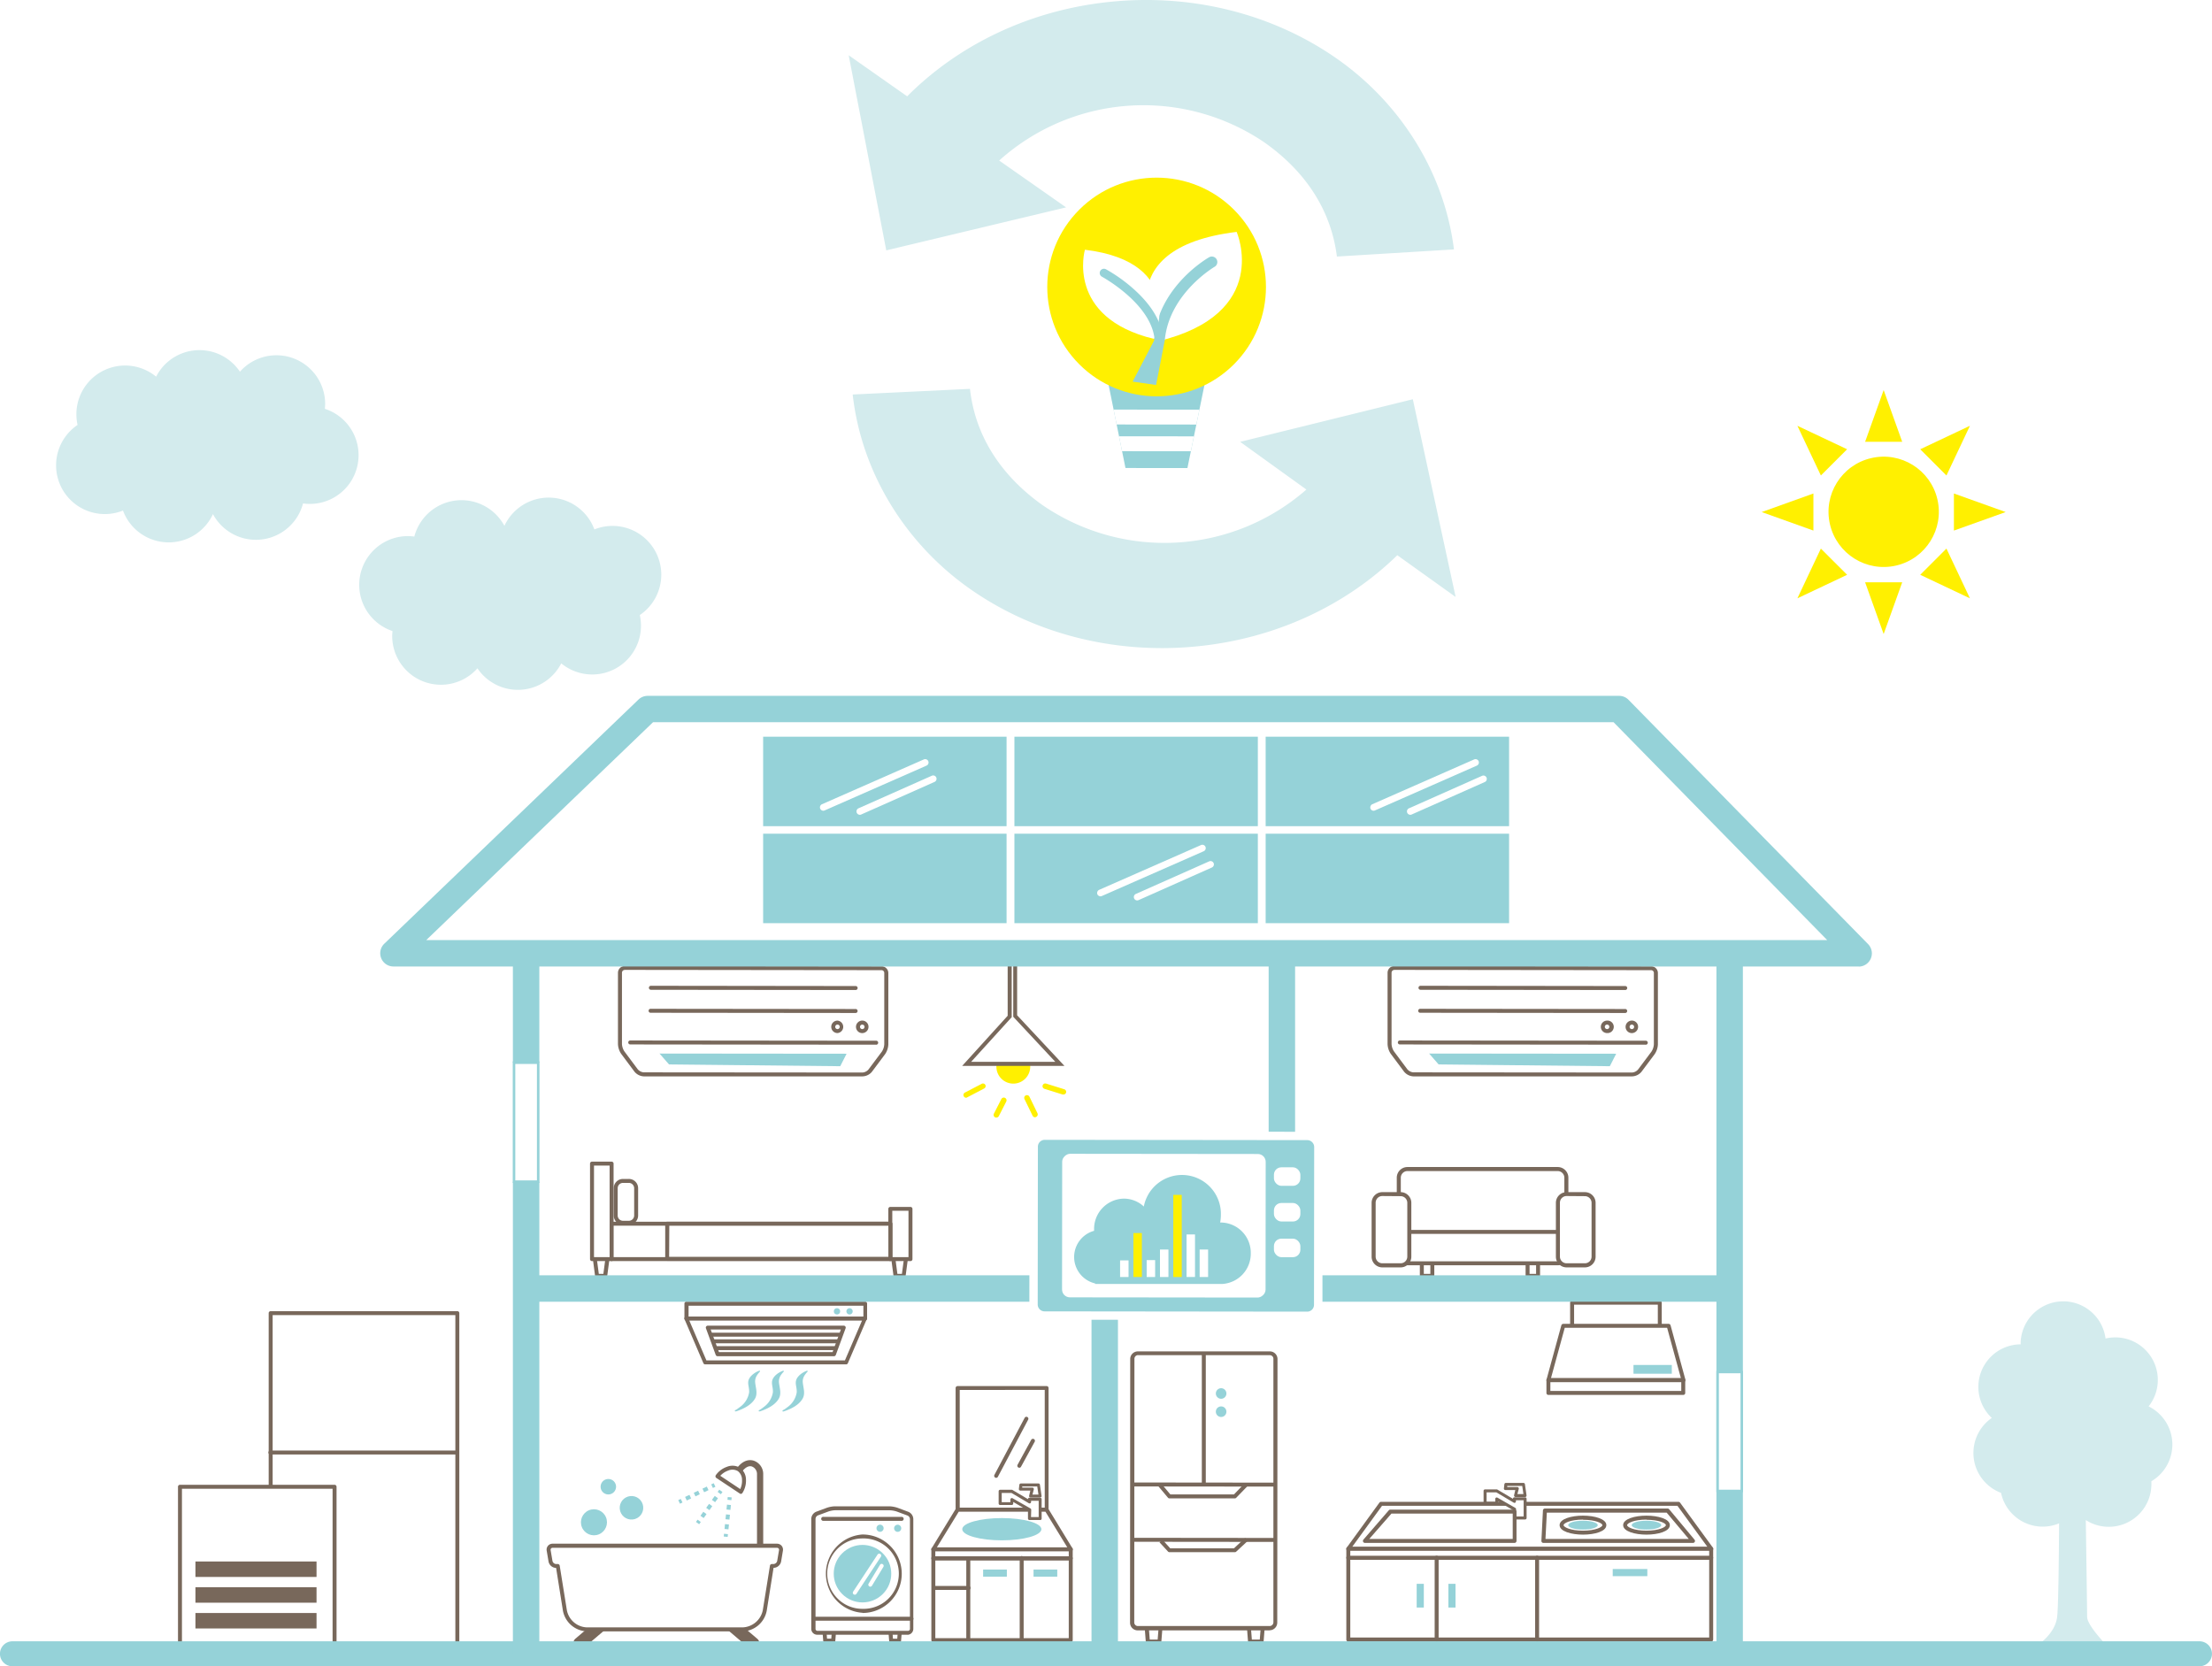 <svg xmlns="http://www.w3.org/2000/svg" xmlns:xlink="http://www.w3.org/1999/xlink" viewBox="0 0 620 467.06"><defs><style>.cls-1{mask:url(#mask);filter:url(#luminosity-noclip-9);}.cls-10,.cls-12,.cls-14,.cls-16,.cls-2,.cls-4,.cls-6,.cls-8{mix-blend-mode:multiply;}.cls-2{fill:url(#名称未設定グラデーション_9);}.cls-3{mask:url(#mask-2);filter:url(#luminosity-noclip-14);}.cls-4{fill:url(#名称未設定グラデーション_4);}.cls-5,.cls-7{mask:url(#mask-3);}.cls-5{filter:url(#luminosity-noclip-15);}.cls-6{fill:url(#名称未設定グラデーション_2);}.cls-7{filter:url(#luminosity-noclip-16);}.cls-8{fill:url(#名称未設定グラデーション_2-2);}.cls-9{mask:url(#mask-5);filter:url(#luminosity-noclip-10);}.cls-10{fill:url(#名称未設定グラデーション_9-2);}.cls-11{mask:url(#mask-6);filter:url(#luminosity-noclip-11);}.cls-12{fill:url(#名称未設定グラデーション_6);}.cls-13{mask:url(#mask-7);filter:url(#luminosity-noclip-12);}.cls-14{fill:url(#名称未設定グラデーション_6-2);}.cls-15{mask:url(#mask-8);filter:url(#luminosity-noclip-13);}.cls-16{fill:url(#名称未設定グラデーション_4-2);}.cls-17{fill:#fff;}.cls-18{fill:#78685b;}.cls-19{fill:#95d2d8;}.cls-20{mask:url(#mask-9);}.cls-21{fill:url(#名称未設定グラデーション_62);}.cls-22{mask:url(#mask-10);}.cls-23{fill:url(#名称未設定グラデーション_62-2);}.cls-24{fill:#d3ebed;}.cls-25{fill:#fff000;}.cls-26{mask:url(#mask-11);}.cls-27{fill:url(#名称未設定グラデーション_54);}.cls-28{mask:url(#mask-12);}.cls-29{fill:url(#名称未設定グラデーション_54-2);}.cls-30{mask:url(#mask-13);}.cls-31{fill:url(#名称未設定グラデーション_65);}.cls-32{mask:url(#mask-14);}.cls-33{fill:url(#名称未設定グラデーション_65-2);}.cls-34{mask:url(#mask-15);}.cls-35{fill:url(#名称未設定グラデーション_7);}.cls-36{mask:url(#mask-16);}.cls-37{fill:url(#名称未設定グラデーション_7-2);}.cls-38{filter:url(#luminosity-noclip-8);}.cls-39{filter:url(#luminosity-noclip-7);}.cls-40{filter:url(#luminosity-noclip-6);}.cls-41{filter:url(#luminosity-noclip-5);}.cls-42{filter:url(#luminosity-noclip-3);}.cls-43{filter:url(#luminosity-noclip-2);}.cls-44{filter:url(#luminosity-noclip);}</style><filter id="luminosity-noclip" x="157.15" y="-10181.97" width="106.68" height="32766" filterUnits="userSpaceOnUse" color-interpolation-filters="sRGB"><feFlood flood-color="#fff" result="bg"/><feBlend in="SourceGraphic" in2="bg"/></filter><mask id="mask" x="157.15" y="-10181.97" width="106.68" height="32766" maskUnits="userSpaceOnUse"><g class="cls-44"/></mask><linearGradient id="名称未設定グラデーション_9" x1="210.5" y1="323.84" x2="210.5" y2="299.63" gradientUnits="userSpaceOnUse"><stop offset="0"/><stop offset="1" stop-color="#fff"/></linearGradient><filter id="luminosity-noclip-2" x="482.01" y="-10181.97" width="61.75" height="32766" filterUnits="userSpaceOnUse" color-interpolation-filters="sRGB"><feFlood flood-color="#fff" result="bg"/><feBlend in="SourceGraphic" in2="bg"/></filter><mask id="mask-2" x="482.01" y="-10181.97" width="61.75" height="32766" maskUnits="userSpaceOnUse"><g class="cls-43"/></mask><linearGradient id="名称未設定グラデーション_4" x1="12289.91" y1="13574.73" x2="12353.13" y2="13574.73" gradientTransform="translate(14914.95 11734.49) rotate(170.45)" gradientUnits="userSpaceOnUse"><stop offset="0"/><stop offset="0.92" stop-color="#fff"/></linearGradient><filter id="luminosity-noclip-3" x="487.98" y="-10181.97" width="65.29" height="32766" filterUnits="userSpaceOnUse" color-interpolation-filters="sRGB"><feFlood flood-color="#fff" result="bg"/><feBlend in="SourceGraphic" in2="bg"/></filter><mask id="mask-3" x="487.98" y="-10181.97" width="65.29" height="32766" maskUnits="userSpaceOnUse"><g class="cls-42"/></mask><linearGradient id="名称未設定グラデーション_2" x1="557.8" y1="309.83" x2="496.24" y2="362.24" gradientUnits="userSpaceOnUse"><stop offset="0"/><stop offset="0.57" stop-color="#fcfcfc"/><stop offset="0.99" stop-color="#fff"/></linearGradient><linearGradient id="名称未設定グラデーション_2-2" x1="557.8" y1="269.18" x2="496.24" y2="321.59" xlink:href="#名称未設定グラデーション_2"/><filter id="luminosity-noclip-5" x="372.86" y="-10181.97" width="106.68" height="32766" filterUnits="userSpaceOnUse" color-interpolation-filters="sRGB"><feFlood flood-color="#fff" result="bg"/><feBlend in="SourceGraphic" in2="bg"/></filter><mask id="mask-5" x="372.86" y="-10181.97" width="106.68" height="32766" maskUnits="userSpaceOnUse"><g class="cls-41"/></mask><linearGradient id="名称未設定グラデーション_9-2" x1="426.21" y1="323.84" x2="426.21" y2="299.63" xlink:href="#名称未設定グラデーション_9"/><filter id="luminosity-noclip-6" x="419.2" y="-10181.97" width="83.58" height="32766" filterUnits="userSpaceOnUse" color-interpolation-filters="sRGB"><feFlood flood-color="#fff" result="bg"/><feBlend in="SourceGraphic" in2="bg"/></filter><mask id="mask-6" x="419.2" y="-10181.97" width="83.58" height="32766" maskUnits="userSpaceOnUse"><g class="cls-40"/></mask><linearGradient id="名称未設定グラデーション_6" x1="501.79" y1="137.9" x2="424.41" y2="203.78" gradientUnits="userSpaceOnUse"><stop offset="0"/><stop offset="0.33" stop-color="#a1a1a1"/><stop offset="0.66" stop-color="#fff"/><stop offset="0.99" stop-color="#fff"/></linearGradient><filter id="luminosity-noclip-7" x="417.9" y="-10181.97" width="104.43" height="32766" filterUnits="userSpaceOnUse" color-interpolation-filters="sRGB"><feFlood flood-color="#fff" result="bg"/><feBlend in="SourceGraphic" in2="bg"/></filter><mask id="mask-7" x="417.9" y="-10181.97" width="104.43" height="32766" maskUnits="userSpaceOnUse"><g class="cls-39"/></mask><linearGradient id="名称未設定グラデーション_6-2" x1="518.84" y1="162.3" x2="418.42" y2="247.79" xlink:href="#名称未設定グラデーション_6"/><filter id="luminosity-noclip-8" x="91.67" y="-10181.97" width="62.23" height="32766" filterUnits="userSpaceOnUse" color-interpolation-filters="sRGB"><feFlood flood-color="#fff" result="bg"/><feBlend in="SourceGraphic" in2="bg"/></filter><mask id="mask-8" x="91.67" y="-10181.97" width="62.23" height="32766" maskUnits="userSpaceOnUse"><g class="cls-38"/></mask><linearGradient id="名称未設定グラデーション_4-2" x1="-658.61" y1="11867.48" x2="-595.4" y2="11867.48" gradientTransform="matrix(0.99, 0.13, 0.13, -0.99, -789.76, 12160.2)" xlink:href="#名称未設定グラデーション_4"/><filter id="luminosity-noclip-9" x="157.15" y="295.31" width="106.68" height="23.15" filterUnits="userSpaceOnUse" color-interpolation-filters="sRGB"><feFlood flood-color="#fff" result="bg"/><feBlend in="SourceGraphic" in2="bg"/></filter><mask id="mask-9" x="157.15" y="295.31" width="106.68" height="23.15" maskUnits="userSpaceOnUse"><g class="cls-1"><path class="cls-2" d="M184.86,295.31l-27.71,23.15H263.84l-26.55-23.1Z"/></g></mask><linearGradient id="名称未設定グラデーション_62" x1="210.5" y1="323.84" x2="210.5" y2="299.63" gradientUnits="userSpaceOnUse"><stop offset="0" stop-color="#fff"/><stop offset="1" stop-color="#fff46e"/></linearGradient><filter id="luminosity-noclip-10" x="372.86" y="295.31" width="106.68" height="23.15" filterUnits="userSpaceOnUse" color-interpolation-filters="sRGB"><feFlood flood-color="#fff" result="bg"/><feBlend in="SourceGraphic" in2="bg"/></filter><mask id="mask-10" x="372.86" y="295.31" width="106.68" height="23.15" maskUnits="userSpaceOnUse"><g class="cls-9"><path class="cls-10" d="M400.57,295.31l-27.71,23.15H479.55L453,295.36Z"/></g></mask><linearGradient id="名称未設定グラデーション_62-2" x1="426.21" y1="323.84" x2="426.21" y2="299.63" xlink:href="#名称未設定グラデーション_62"/><filter id="luminosity-noclip-11" x="419.2" y="135.31" width="83.58" height="72.08" filterUnits="userSpaceOnUse" color-interpolation-filters="sRGB"><feFlood flood-color="#fff" result="bg"/><feBlend in="SourceGraphic" in2="bg"/></filter><mask id="mask-11" x="419.2" y="135.31" width="83.58" height="72.08" maskUnits="userSpaceOnUse"><g class="cls-11"><polygon class="cls-12" points="502.78 146.72 493.03 135.31 427.96 190.9 423.63 185.83 419.2 207.16 442.04 207.38 437.71 202.31 502.78 146.72"/></g></mask><linearGradient id="名称未設定グラデーション_54" x1="501.79" y1="137.9" x2="424.41" y2="203.78" gradientUnits="userSpaceOnUse"><stop offset="0" stop-color="#fff"/><stop offset="0.33" stop-color="#fff9b4"/><stop offset="0.66" stop-color="#fff000"/><stop offset="0.99" stop-color="#fff000"/></linearGradient><filter id="luminosity-noclip-12" x="417.9" y="154.98" width="104.43" height="92.42" filterUnits="userSpaceOnUse" color-interpolation-filters="sRGB"><feFlood flood-color="#fff" result="bg"/><feBlend in="SourceGraphic" in2="bg"/></filter><mask id="mask-12" x="417.9" y="154.98" width="104.43" height="92.42" maskUnits="userSpaceOnUse"><g class="cls-13"><polygon class="cls-14" points="522.33 166.39 512.58 154.98 426.67 230.92 422.33 225.85 417.9 247.18 440.75 247.4 436.41 242.33 522.33 166.39"/></g></mask><linearGradient id="名称未設定グラデーション_54-2" x1="518.84" y1="162.3" x2="418.42" y2="247.79" xlink:href="#名称未設定グラデーション_54"/><filter id="luminosity-noclip-13" x="91.67" y="302.04" width="62.23" height="19.89" filterUnits="userSpaceOnUse" color-interpolation-filters="sRGB"><feFlood flood-color="#fff" result="bg"/><feBlend in="SourceGraphic" in2="bg"/></filter><mask id="mask-13" x="91.67" y="302.04" width="62.23" height="19.89" maskUnits="userSpaceOnUse"><g class="cls-15"><path class="cls-16" d="M153.9,318.58l-13.09,3.36,1.82-4.09c-2.45-1.78-10.6-6.83-19.17-2.12-7.12,3.92-15,3.56-22.67-1a37.12,37.12,0,0,1-9.12-7.77L97.74,302A29.58,29.58,0,0,0,105,308.1c5.22,3,10.18,3.32,14.76.8A23,23,0,0,1,134,306.13a29.38,29.38,0,0,1,11.83,4.49l2-4.56Z"/></g></mask><linearGradient id="名称未設定グラデーション_65" x1="-658.61" y1="11867.48" x2="-595.4" y2="11867.48" gradientTransform="matrix(0.99, 0.13, 0.13, -0.99, -789.76, 12160.2)" gradientUnits="userSpaceOnUse"><stop offset="0" stop-color="#fff"/><stop offset="0.92" stop-color="#95d2d8"/></linearGradient><filter id="luminosity-noclip-14" x="482.01" y="382.37" width="61.75" height="21.47" filterUnits="userSpaceOnUse" color-interpolation-filters="sRGB"><feFlood flood-color="#fff" result="bg"/><feBlend in="SourceGraphic" in2="bg"/></filter><mask id="mask-14" x="482.01" y="382.37" width="61.75" height="21.47" maskUnits="userSpaceOnUse"><g class="cls-3"><path class="cls-4" d="M482,401l13.21,2.87-2-4c2.37-1.87,10.33-7.23,19.07-2.83,7.26,3.65,15.08,3,22.62-1.87a37.07,37.07,0,0,0,8.83-8.11l-6.25-4.65a29.8,29.8,0,0,1-7,6.32c-5.1,3.24-10,3.69-14.72,1.35a22.92,22.92,0,0,0-14.4-2.24,29.29,29.29,0,0,0-11.66,4.92l-2.2-4.48Z"/></g></mask><linearGradient id="名称未設定グラデーション_65-2" x1="12289.91" y1="13574.73" x2="12353.13" y2="13574.73" gradientTransform="translate(14914.95 11734.49) rotate(170.45)" xlink:href="#名称未設定グラデーション_65"/><filter id="luminosity-noclip-15" x="487.98" y="299.04" width="65.29" height="65.9" filterUnits="userSpaceOnUse" color-interpolation-filters="sRGB"><feFlood flood-color="#fff" result="bg"/><feBlend in="SourceGraphic" in2="bg"/></filter><mask id="mask-15" x="487.98" y="299.04" width="65.29" height="65.9" maskUnits="userSpaceOnUse"><g class="cls-5"><path class="cls-6" d="M511.49,353.61l-12.42-3.89,54.2-45.09L548.61,299,489.29,348.4a3.64,3.64,0,0,0,1.24,6.27l19.25,6-1,4.25,14.14-5.63-10-11.43Z"/></g></mask><linearGradient id="名称未設定グラデーション_7" x1="557.8" y1="309.83" x2="496.24" y2="362.24" gradientUnits="userSpaceOnUse"><stop offset="0" stop-color="#fff"/><stop offset="0.57" stop-color="#f08700"/><stop offset="0.99" stop-color="#ef8200"/></linearGradient><filter id="luminosity-noclip-16" x="487.98" y="258.39" width="65.29" height="65.9" filterUnits="userSpaceOnUse" color-interpolation-filters="sRGB"><feFlood flood-color="#fff" result="bg"/><feBlend in="SourceGraphic" in2="bg"/></filter><mask id="mask-16" x="487.98" y="258.39" width="65.29" height="65.9" maskUnits="userSpaceOnUse"><g class="cls-7"><path class="cls-8" d="M511.49,313l-12.42-3.88L553.27,264l-4.66-5.59-59.32,49.36a3.64,3.64,0,0,0,1.24,6.27l19.25,6-1,4.25,14.14-5.63-10-11.43Z"/></g></mask><linearGradient id="名称未設定グラデーション_7-2" x1="557.8" y1="269.18" x2="496.24" y2="321.59" xlink:href="#名称未設定グラデーション_7"/></defs><g id="レイヤー_2" data-name="レイヤー 2"><g id="contents"><rect class="cls-17" x="147.35" y="266.43" width="337.18" height="194.15"/><polygon class="cls-17" points="453.82 198.72 181.56 198.72 110.28 267.2 147.47 267.2 484.81 267.2 520.97 267.2 453.82 198.72"/><path class="cls-17" d="M175.11,271.32a1.34,1.34,0,0,0-1.33,1.33l0,20a4.64,4.64,0,0,0,.79,2.4l3.73,5a3,3,0,0,0,2.13,1.08l61.31.06a3,3,0,0,0,2.14-1.07l3.74-5a4.65,4.65,0,0,0,.8-2.4l0-20a1.34,1.34,0,0,0-1.33-1.33Z"/><path class="cls-18" d="M241.73,301.71h0l-61.31,0a3.62,3.62,0,0,1-2.57-1.3l-3.73-5a5.3,5.3,0,0,1-.91-2.74l0-20a1.91,1.91,0,0,1,1.89-1.89h0l72,.08a1.89,1.89,0,0,1,1.89,1.89l0,20a5.24,5.24,0,0,1-.91,2.74l-3.74,5A3.56,3.56,0,0,1,241.73,301.71Zm-66.62-29.84a.83.83,0,0,0-.55.23.81.81,0,0,0-.23.55l0,20a4.15,4.15,0,0,0,.69,2.07l3.73,5a2.49,2.49,0,0,0,1.69.86l61.3.05h0a2.42,2.42,0,0,0,1.68-.84l3.74-5a4.12,4.12,0,0,0,.69-2.07l0-20a.77.77,0,0,0-.77-.78l-72-.08Z"/><path class="cls-18" d="M234.73,289.57h0a1.75,1.75,0,0,1-1.74-1.75h0a1.74,1.74,0,0,1,1.74-1.74h0a1.75,1.75,0,0,1,0,3.49Zm-.63-1.75a.64.64,0,0,0,.63.64h0a.64.64,0,0,0,.64-.64.63.63,0,0,0-.63-.63h0a.62.62,0,0,0-.44.18.64.64,0,0,0-.19.45Z"/><path class="cls-18" d="M241.68,289.58h0a1.75,1.75,0,0,1-1.23-3,1.78,1.78,0,0,1,1.23-.51h0a1.75,1.75,0,0,1,1.23,3A1.78,1.78,0,0,1,241.68,289.58Zm0-2.38a.6.6,0,0,0-.44.18.64.64,0,0,0-.19.45h0a.63.63,0,0,0,.63.63h0a.63.63,0,0,0,.45-.18.63.63,0,0,0,0-.9.62.62,0,0,0-.44-.18Zm-1.19.63h0Z"/><path class="cls-18" d="M239.75,277.5h0l-57.31-.06a.56.56,0,1,1,0-1.12h0l57.31.07a.56.56,0,1,1,0,1.11Z"/><path class="cls-18" d="M239.74,283.94h0l-57.31-.06a.56.56,0,1,1,0-1.11h0l57.31.06a.56.56,0,1,1,0,1.11Z"/><polygon class="cls-19" points="184.86 295.31 187.52 298.36 235.51 298.86 237.29 295.36 184.86 295.31"/><path class="cls-18" d="M245.51,292.83h0l-68.87-.07a.56.56,0,0,1-.55-.56.55.55,0,0,1,.56-.55h0l68.86.07a.56.56,0,1,1,0,1.11Z"/><g class="cls-20"><path class="cls-21" d="M184.86,295.31l-27.71,23.15H263.84l-26.55-23.1Z"/></g><path class="cls-17" d="M390.82,271.32a1.34,1.34,0,0,0-1.33,1.33l0,20a4.64,4.64,0,0,0,.79,2.4l3.73,5a3,3,0,0,0,2.13,1.08l61.31.06a3,3,0,0,0,2.14-1.07l3.74-5a4.65,4.65,0,0,0,.8-2.4l0-20a1.34,1.34,0,0,0-1.33-1.33Z"/><path class="cls-18" d="M457.44,301.71h0l-61.31,0a3.62,3.62,0,0,1-2.57-1.3l-3.73-5a5.3,5.3,0,0,1-.91-2.74l0-20a1.91,1.91,0,0,1,1.89-1.89h0l72,.08a1.88,1.88,0,0,1,1.88,1.89l0,20a5.24,5.24,0,0,1-.91,2.74l-3.74,5A3.56,3.56,0,0,1,457.44,301.71Zm-66.62-29.84a.83.83,0,0,0-.55.23.81.81,0,0,0-.23.55l0,20a4.15,4.15,0,0,0,.69,2.07l3.73,5a2.49,2.49,0,0,0,1.69.86l61.3.05h0a2.42,2.42,0,0,0,1.68-.84l3.74-5a4.12,4.12,0,0,0,.69-2.07l0-20a.77.77,0,0,0-.77-.78l-72-.08Z"/><path class="cls-18" d="M450.44,289.57h0a1.74,1.74,0,0,1-1.74-1.75h0a1.74,1.74,0,0,1,1.74-1.74h0a1.75,1.75,0,1,1,0,3.49Zm0-2.38a.62.62,0,0,0-.44.18.63.63,0,0,0,0,.9.61.61,0,0,0,.44.19h0a.64.64,0,0,0,.64-.64.63.63,0,0,0-.63-.63Z"/><path class="cls-18" d="M457.39,289.58h0a1.75,1.75,0,0,1-1.23-3,1.78,1.78,0,0,1,1.23-.51h0a1.75,1.75,0,0,1,1.23,3A1.78,1.78,0,0,1,457.39,289.58Zm0-2.38a.6.6,0,0,0-.44.18.64.64,0,0,0-.19.45h0a.63.63,0,0,0,.63.63h0a.63.63,0,0,0,.45-.18.63.63,0,0,0,0-.9.62.62,0,0,0-.44-.18Zm-1.19.63h0Z"/><path class="cls-18" d="M455.46,277.5h0l-57.31-.06a.56.56,0,0,1,0-1.12h0l57.31.07a.56.56,0,1,1,0,1.11Z"/><path class="cls-18" d="M455.45,283.94h0l-57.31-.06a.56.56,0,1,1,0-1.11h0l57.31.06a.56.56,0,1,1,0,1.11Z"/><polygon class="cls-19" points="400.57 295.31 403.23 298.36 451.22 298.86 453 295.36 400.57 295.31"/><path class="cls-18" d="M461.22,292.83h0l-68.87-.07a.56.56,0,0,1-.55-.56.55.55,0,0,1,.56-.55h0l68.86.07a.56.56,0,1,1,0,1.11Z"/><g class="cls-22"><path class="cls-23" d="M400.57,295.31l-27.71,23.15H479.55L453,295.36Z"/></g><rect class="cls-17" x="398.53" y="348.83" width="2.93" height="8.8"/><path class="cls-18" d="M401.46,358.19h-2.93a.56.56,0,0,1-.56-.56v-8.8a.56.56,0,0,1,.56-.56h2.93a.56.56,0,0,1,.56.56v8.8A.56.56,0,0,1,401.46,358.19Zm-2.38-1.12h1.83v-7.69h-1.83Z"/><rect class="cls-17" x="428.17" y="348.83" width="2.93" height="8.8"/><path class="cls-18" d="M431.1,358.19h-2.93a.56.56,0,0,1-.56-.56v-8.8a.56.56,0,0,1,.56-.56h2.93a.56.56,0,0,1,.56.56v8.8A.56.56,0,0,1,431.1,358.19Zm-2.38-1.12h1.83v-7.69h-1.83Z"/><rect class="cls-17" x="392.07" y="342.96" width="46.96" height="11.15" rx="2.43"/><path class="cls-18" d="M436.6,354.66H394.5a3,3,0,0,1-3-3v-6.3a3,3,0,0,1,3-3h42.1a3,3,0,0,1,3,3v6.3A3,3,0,0,1,436.6,354.66Zm-42.1-11.15a1.87,1.87,0,0,0-1.87,1.87v6.3a1.87,1.87,0,0,0,1.87,1.87h42.1a1.87,1.87,0,0,0,1.87-1.87v-6.3a1.87,1.87,0,0,0-1.87-1.87Z"/><rect class="cls-17" x="392.07" y="327.7" width="46.96" height="17.61" rx="2.43"/><path class="cls-18" d="M436.6,345.86H394.5a3,3,0,0,1-3-3V330.12a3,3,0,0,1,3-3h42.1a3,3,0,0,1,3,3v12.76A3,3,0,0,1,436.6,345.86Zm-42.1-17.61a1.87,1.87,0,0,0-1.87,1.87v12.76a1.87,1.87,0,0,0,1.87,1.87h42.1a1.87,1.87,0,0,0,1.87-1.87V330.12a1.87,1.87,0,0,0-1.87-1.87Z"/><rect class="cls-17" x="385.03" y="334.74" width="9.98" height="19.96" rx="2.43"/><path class="cls-18" d="M392.58,355.25h-5.13a3,3,0,0,1-3-3V337.16a3,3,0,0,1,3-3h5.13a3,3,0,0,1,3,3v15.11A3,3,0,0,1,392.58,355.25Zm-5.13-20a1.87,1.87,0,0,0-1.87,1.87v15.11a1.87,1.87,0,0,0,1.87,1.87h5.13a1.87,1.87,0,0,0,1.87-1.87V337.16a1.87,1.87,0,0,0-1.87-1.87Z"/><rect class="cls-17" x="436.68" y="334.74" width="9.98" height="19.96" rx="2.43"/><path class="cls-18" d="M444.23,355.25H439.1a3,3,0,0,1-3-3V337.16a3,3,0,0,1,3-3h5.13a3,3,0,0,1,3,3v15.11A3,3,0,0,1,444.23,355.25Zm-5.13-20a1.87,1.87,0,0,0-1.87,1.87v15.11a1.87,1.87,0,0,0,1.87,1.87h5.13a1.87,1.87,0,0,0,1.87-1.87V337.16a1.87,1.87,0,0,0-1.87-1.87Z"/><path class="cls-24" d="M602.22,394.23a11.93,11.93,0,0,0-8.89-19.35,12.28,12.28,0,0,0-3.17.31,11.95,11.95,0,0,0-23.79,1c0,.21,0,.42,0,.63a11.93,11.93,0,0,0-8.09,20.63,11.94,11.94,0,0,0,2.59,21A11.93,11.93,0,0,0,577.14,427c-.06,10.65-.21,23.55-.55,26.26-.6,4.78-5.38,7.77-5.38,7.77h19.12S585,455.6,585,453.21c0-1.38-.2-15.45-.37-27.13A11.94,11.94,0,0,0,603,416.53a11.77,11.77,0,0,0,0-1.33,11.93,11.93,0,0,0-.79-21Z"/><path class="cls-24" d="M91.07,114.58c0-.45.07-.92.07-1.39a13.66,13.66,0,0,0-23.89-9,13.65,13.65,0,0,0-23.49,1.39,13.66,13.66,0,0,0-22.35,10.53,14.09,14.09,0,0,0,.33,3,13.66,13.66,0,0,0,12.73,24,13.67,13.67,0,0,0,25.22,1,13.66,13.66,0,0,0,25.25-3,13.11,13.11,0,0,0,1.88.14,13.66,13.66,0,0,0,4.25-26.65Z"/><path class="cls-24" d="M110,176.88c0,.46-.07.93-.07,1.4a13.66,13.66,0,0,0,23.89,9.05,13.66,13.66,0,0,0,23.49-1.39,13.66,13.66,0,0,0,22.35-10.54,14.24,14.24,0,0,0-.33-3,13.66,13.66,0,0,0-12.73-24,13.67,13.67,0,0,0-25.22-1,13.66,13.66,0,0,0-25.25,3,14.72,14.72,0,0,0-1.88-.13A13.66,13.66,0,0,0,110,176.88Z"/><circle class="cls-25" cx="527.97" cy="143.46" r="15.46" transform="translate(-18.76 123.12) rotate(-13.07)"/><polygon class="cls-25" points="522.77 123.84 533.17 123.84 527.97 109.33 522.77 123.84"/><polygon class="cls-25" points="522.77 163.22 533.17 163.22 527.97 177.72 522.77 163.22"/><polygon class="cls-25" points="538.22 125.93 545.57 133.28 552.15 119.35 538.22 125.93"/><polygon class="cls-25" points="510.37 153.77 517.73 161.12 503.79 167.71 510.37 153.77"/><polygon class="cls-25" points="547.66 138.33 547.66 148.72 562.17 143.53 547.66 138.33"/><polygon class="cls-25" points="508.28 138.33 508.28 148.72 493.78 143.53 508.28 138.33"/><polygon class="cls-25" points="545.57 153.77 538.22 161.12 552.15 167.71 545.57 153.77"/><polygon class="cls-25" points="517.73 125.93 510.37 133.28 503.79 119.35 517.73 125.93"/><polygon class="cls-17" points="233.53 459.87 231.3 459.87 230.89 454.63 233.94 454.64 233.53 459.87"/><path class="cls-18" d="M233.53,460.43H231.3a.56.56,0,0,1-.56-.52l-.4-5.23a.53.53,0,0,1,.14-.42.55.55,0,0,1,.41-.18H234a.56.56,0,0,1,.55.6l-.42,5.24A.55.55,0,0,1,233.53,460.43Zm-1.72-1.12H233l.32-4.13h-1.85Z"/><polygon class="cls-17" points="251.98 459.89 249.75 459.89 249.34 454.65 252.4 454.66 251.98 459.89"/><path class="cls-18" d="M252,460.45h-2.23a.56.56,0,0,1-.55-.52l-.41-5.23a.53.53,0,0,1,.15-.42.52.52,0,0,1,.41-.18h3.05a.58.58,0,0,1,.41.18.54.54,0,0,1,.14.42l-.41,5.24A.56.56,0,0,1,252,460.45Zm-1.72-1.12h1.21l.33-4.13H250Z"/><path class="cls-17" d="M254.43,457.66a1.09,1.09,0,0,0,1.09-1.09l0-30.82a1.67,1.67,0,0,0-1-1.47l-3-1.12a7.58,7.58,0,0,0-2.11-.4H234.16a6.88,6.88,0,0,0-2.11.37l-3,1.11a1.67,1.67,0,0,0-1,1.46l0,30.83a1.09,1.09,0,0,0,1.09,1.09Z"/><path class="cls-18" d="M254.43,458.22h0l-25.39,0a1.66,1.66,0,0,1-1.65-1.65l0-30.83a2.23,2.23,0,0,1,1.39-2l3-1.11a7.84,7.84,0,0,1,2.3-.41h15.22a8.27,8.27,0,0,1,2.31.43l3,1.12a2.24,2.24,0,0,1,1.38,2l0,30.82a1.66,1.66,0,0,1-1.65,1.65Zm-20.27-34.9a6.91,6.91,0,0,0-1.92.34l-3,1.11a1.13,1.13,0,0,0-.66,1l0,30.82a.55.55,0,0,0,.54.54l25.39,0h0a.55.55,0,0,0,.54-.54l0-30.83a1.13,1.13,0,0,0-.66-.94l-3-1.12a7,7,0,0,0-1.93-.36Z"/><path class="cls-18" d="M255.53,454.29h0l-27.57,0a.55.55,0,0,1-.55-.55.56.56,0,0,1,.55-.56h0l27.58,0a.56.56,0,0,1,0,1.11Z"/><path class="cls-18" d="M252.73,426.29h0l-21.92,0a.56.56,0,1,1,0-1.11h0l21.92,0a.56.56,0,1,1,0,1.12Z"/><path class="cls-18" d="M241.75,452.07h0a11,11,0,0,1,0-21.95h0a11,11,0,0,1,11,11h0a11,11,0,0,1-11,11Zm0-20.84a9.86,9.86,0,0,0-7,16.83,9.77,9.77,0,0,0,7,2.9h0a9.87,9.87,0,1,0,0-19.73Z"/><circle class="cls-19" cx="241.75" cy="441.1" r="8.06" transform="translate(-241.1 300.14) rotate(-45)"/><path class="cls-19" d="M250.61,428.38a1,1,0,1,1,1,1A1,1,0,0,1,250.61,428.38Z"/><path class="cls-19" d="M245.67,428.37a1,1,0,1,1,1,1A1,1,0,0,1,245.67,428.37Z"/><path class="cls-17" d="M243.94,444.75a.6.6,0,0,1-.29-.08.56.56,0,0,1-.19-.77l3.19-5.27a.54.54,0,0,1,.76-.19.55.55,0,0,1,.19.76l-3.19,5.28A.56.56,0,0,1,243.94,444.75Z"/><path class="cls-17" d="M239.59,447a.61.61,0,0,1-.31-.09.56.56,0,0,1-.15-.77l6.8-10.33a.56.56,0,1,1,.93.61l-6.81,10.33A.54.54,0,0,1,239.59,447Z"/><polygon class="cls-17" points="324.96 460.13 321.7 460.13 321.12 452.5 325.56 452.51 324.96 460.13"/><path class="cls-18" d="M325,460.68H321.7a.55.55,0,0,1-.55-.51l-.59-7.63a.56.56,0,0,1,.15-.42.55.55,0,0,1,.41-.17h4.44a.56.56,0,0,1,.41.18.55.55,0,0,1,.15.42l-.61,7.62A.55.55,0,0,1,325,460.68Zm-2.74-1.11h2.22l.52-6.51h-3.24Z"/><polygon class="cls-17" points="353.62 460.13 350.36 460.13 349.77 452.5 354.22 452.51 353.62 460.13"/><path class="cls-18" d="M353.62,460.68h-3.26a.55.55,0,0,1-.55-.51l-.59-7.63a.56.56,0,0,1,.15-.42.54.54,0,0,1,.4-.17h4.45a.58.58,0,0,1,.41.18.59.59,0,0,1,.15.42l-.61,7.62A.55.55,0,0,1,353.62,460.68Zm-2.74-1.11h2.22l.52-6.51h-3.25Z"/><rect class="cls-17" x="317.34" y="379.3" width="40.15" height="77.09" rx="1.59"/><path class="cls-18" d="M355.88,457h0l-37,0a2.15,2.15,0,0,1-2.14-2.15l.05-73.91a2.13,2.13,0,0,1,2.14-2.14h0l37,0a2.14,2.14,0,0,1,2.14,2.14L358,454.83a2.15,2.15,0,0,1-2.14,2.14ZM319,379.84a1,1,0,0,0-.73.3,1,1,0,0,0-.3.73l-.05,73.91a1,1,0,0,0,1,1l37,0h0a1.06,1.06,0,0,0,1-1l0-73.92a1,1,0,0,0-1-1l-37,0Z"/><rect class="cls-18" x="336.84" y="396.07" width="1.11" height="40.15" transform="translate(-79.12 753.08) rotate(-89.94)"/><rect class="cls-18" x="336.84" y="411.57" width="1.11" height="40.15" transform="translate(-94.62 768.57) rotate(-89.94)"/><rect class="cls-18" x="336.86" y="379.41" width="1.11" height="37.02"/><path class="cls-18" d="M346.1,420H327.78a.53.53,0,0,1-.42-.2l-2.87-3.42.85-.71,2.7,3.22h17.83l3.07-3.19.8.78-3.24,3.35A.54.54,0,0,1,346.1,420Z"/><path class="cls-18" d="M346.1,435.08H327.78a.56.56,0,0,1-.41-.19L325,432.32l.82-.75L328,434h17.86l3.12-2.9.76.82-3.29,3.05A.58.58,0,0,1,346.1,435.08Z"/><path class="cls-19" d="M340.79,390.6a1.48,1.48,0,1,1,1.48,1.48A1.48,1.48,0,0,1,340.79,390.6Z"/><path class="cls-19" d="M340.79,395.69a1.48,1.48,0,1,1,1.48,1.49A1.48,1.48,0,0,1,340.79,395.69Z"/><path class="cls-18" d="M213.05,435.47a.87.87,0,0,1-.87-.87V413.06a2.26,2.26,0,0,0-1.43-2c-.9-.29-1.92.27-2.88,1.59a.87.87,0,1,1-1.41-1c2-2.76,4-2.47,4.83-2.21a3.94,3.94,0,0,1,2.63,3.62V434.6A.87.87,0,0,1,213.05,435.47Z"/><path class="cls-17" d="M207.11,411.88c-1.81-1.2-4.78.07-6,1.93l6.58,4.37C208.9,416.32,208.93,413.09,207.11,411.88Z"/><path class="cls-18" d="M207.66,418.74a.49.49,0,0,1-.3-.1l-6.58-4.37a.52.52,0,0,1-.23-.35.56.56,0,0,1,.08-.42,6.36,6.36,0,0,1,3.07-2.33,4.12,4.12,0,0,1,3.72.25h0a4.16,4.16,0,0,1,1.67,3.34,6.39,6.39,0,0,1-1,3.73A.57.57,0,0,1,207.66,418.74Zm-5.77-5.07,5.59,3.72a5.43,5.43,0,0,0,.5-2.57,3.05,3.05,0,0,0-1.18-2.47h0a3,3,0,0,0-2.73-.13A5.4,5.4,0,0,0,201.89,413.67Z"/><rect class="cls-19" x="199.53" y="415.88" width="0.78" height="1.11" transform="translate(-159.89 126.74) rotate(-25.52)"/><path class="cls-19" d="M192.5,420.59l-.48-1,1.22-.58.48,1Zm2.43-1.16-.47-1,1.21-.58.48,1Zm2.44-1.16-.48-1,1.22-.58.48,1Z"/><rect class="cls-19" x="190.3" y="420.28" width="0.78" height="1.11" transform="translate(-162.69 123.2) rotate(-25.52)"/><rect class="cls-19" x="201.43" y="417.66" width="0.78" height="1.11" transform="translate(-255.43 337.25) rotate(-54.2)"/><path class="cls-19" d="M197.23,425.52l-.9-.65.8-1.11.9.65Zm1.61-2.22-.91-.65.81-1.11.9.65Zm1.6-2.23-.9-.65.8-1.11.9.65Z"/><rect class="cls-19" x="195.36" y="426.06" width="0.78" height="1.11" transform="translate(-264.77 335.82) rotate(-54.2)"/><rect class="cls-19" x="204.1" y="419.5" width="0.78" height="1.11" transform="translate(-233.91 581.51) rotate(-84.26)"/><path class="cls-19" d="M204.18,428.68l-1.1-.11.13-1.36,1.11.11Zm.28-2.73-1.11-.11.14-1.36,1.1.11Zm.27-2.72-1.1-.11.13-1.37,1.11.12Z"/><rect class="cls-19" x="203.06" y="429.82" width="0.78" height="1.11" transform="translate(-245.23 589.43) rotate(-84.22)"/><path class="cls-18" d="M162.44,462.37a1.72,1.72,0,0,1-1.33-.62,1.74,1.74,0,0,1,.2-2.45l7.18-6.11a1.75,1.75,0,0,1,2.26,2.66l-7.18,6.1A1.74,1.74,0,0,1,162.44,462.37Z"/><path class="cls-18" d="M211.07,462.37A1.72,1.72,0,0,1,210,462l-7.18-6.1a1.74,1.74,0,0,1,2.25-2.66l7.18,6.11a1.74,1.74,0,0,1-1.13,3.07Z"/><path class="cls-17" d="M217.77,433.3H154.91a1.1,1.1,0,0,0-1.12,1.33l.51,3a1.65,1.65,0,0,0,1.57,1.33h.48l2,12.45a6.53,6.53,0,0,0,6.23,5.32h43.57a6.54,6.54,0,0,0,6.23-5.32l2-12.45h.48a1.65,1.65,0,0,0,1.57-1.33l.5-3A1.1,1.1,0,0,0,217.77,433.3Z"/><path class="cls-18" d="M208.13,457.28H164.56a7.11,7.11,0,0,1-6.78-5.79l-1.91-12a2.2,2.2,0,0,1-2.12-1.79l-.51-3a1.66,1.66,0,0,1,1.67-2h62.86a1.7,1.7,0,0,1,1.31.59,1.67,1.67,0,0,1,.36,1.39l-.5,3a2.2,2.2,0,0,1-2.12,1.79h0l-1.91,12A7.09,7.09,0,0,1,208.13,457.28Zm-53.22-23.43a.58.58,0,0,0-.46.2.59.59,0,0,0-.11.48l.51,3a1.1,1.1,0,0,0,1,.87h.48a.55.55,0,0,1,.55.46l2,12.45a5.94,5.94,0,0,0,5.68,4.85h43.57a6,6,0,0,0,5.68-4.85l2-12.45a.54.54,0,0,1,.55-.46h.48a1.11,1.11,0,0,0,1-.87l.51-3a.56.56,0,0,0-.12-.48.57.57,0,0,0-.46-.2Z"/><circle class="cls-19" cx="166.48" cy="426.7" r="3.65" transform="translate(-150.62 96.19) rotate(-22.5)"/><circle class="cls-19" cx="176.97" cy="422.66" r="3.3" transform="translate(-117.9 71.93) rotate(-17.34)"/><circle class="cls-19" cx="170.51" cy="416.73" r="2.17"/><path class="cls-19" d="M212.83,384.21a.16.16,0,0,1,.16.26,7.71,7.71,0,0,0-.8,1,3.23,3.23,0,0,0-.54,1.82c.09,1.58.85,3.28-.07,4.82-1.09,1.8-3.32,2.86-5.25,3.5-.13,0-.38.06-.36-.15s.32-.27.43-.34c.33-.23.65-.47,1-.73a6.25,6.25,0,0,0,2.57-4.1c.11-1.89-1-3,.67-4.71A6,6,0,0,1,212.83,384.21Z"/><path class="cls-19" d="M219.5,384.22a.16.16,0,0,1,.17.25,6.6,6.6,0,0,0-.81,1,3.18,3.18,0,0,0-.54,1.81c.09,1.59.86,3.28-.07,4.83-1.08,1.8-3.31,2.86-5.24,3.5-.13,0-.39.06-.36-.15s.31-.27.42-.35a9.74,9.74,0,0,0,1-.72,6.28,6.28,0,0,0,2.56-4.1c.12-1.9-1-3,.67-4.72A6,6,0,0,1,219.5,384.22Z"/><path class="cls-19" d="M226.17,384.22a.16.16,0,0,1,.17.26,7.71,7.71,0,0,0-.8,1,3.08,3.08,0,0,0-.54,1.82c.08,1.58.85,3.28-.08,4.82-1.08,1.8-3.31,2.86-5.24,3.5-.13.05-.38.06-.36-.15s.31-.27.42-.34a11.6,11.6,0,0,0,1-.72,6.29,6.29,0,0,0,2.57-4.11c.11-1.89-1-3,.66-4.71A6.06,6.06,0,0,1,226.17,384.22Z"/><rect class="cls-17" x="192.4" y="365.41" width="50.08" height="4.21"/><path class="cls-18" d="M242.48,370.17H192.4a.56.56,0,0,1-.56-.56v-4.2a.56.56,0,0,1,.56-.56h50.08a.56.56,0,0,1,.56.56v4.2A.56.56,0,0,1,242.48,370.17ZM193,369.06h49V366H193Z"/><polygon class="cls-17" points="237.22 381.88 197.66 381.88 192.4 369.62 242.48 369.62 237.22 381.88"/><path class="cls-18" d="M237.22,382.44H197.66a.55.55,0,0,1-.51-.34l-5.26-12.27a.54.54,0,0,1,0-.52.56.56,0,0,1,.47-.25h50.08a.56.56,0,0,1,.47.25.54.54,0,0,1,0,.52l-5.26,12.27A.55.55,0,0,1,237.22,382.44ZM198,381.33h38.82l4.79-11.16h-48.4Z"/><path class="cls-18" d="M233.74,380.15h-32.6a.56.56,0,0,1-.53-.36l-2.74-7.46a.55.55,0,0,1,.06-.51.56.56,0,0,1,.46-.23h38.1a.56.56,0,0,1,.46.23.55.55,0,0,1,.06.51l-2.74,7.46A.55.55,0,0,1,233.74,380.15ZM201.52,379h31.84l2.33-6.34h-36.5Z"/><rect class="cls-18" x="199.3" y="373.56" width="36.45" height="1.11"/><rect class="cls-18" x="199.99" y="375.42" width="35.01" height="1.11"/><rect class="cls-18" x="200.74" y="377.33" width="33.63" height="1.11"/><circle class="cls-19" cx="234.6" cy="367.57" r="0.88"/><path class="cls-19" d="M239,367.57a.88.88,0,1,1-.88-.88A.88.88,0,0,1,239,367.57Z"/><polygon class="cls-17" points="479.66 434.14 377.91 434.14 387.08 421.52 470.45 421.52 479.66 434.14"/><path class="cls-18" d="M479.66,434.7H377.91a.56.56,0,0,1-.45-.88l9.17-12.62a.56.56,0,0,1,.45-.23h83.37a.55.55,0,0,1,.45.22l9.21,12.63a.56.56,0,0,1-.45.88ZM379,433.59h99.57l-8.4-11.51h-82.8Z"/><rect class="cls-17" x="377.91" y="436.64" width="101.71" height="22.94"/><path class="cls-18" d="M479.62,460.14H377.91a.55.55,0,0,1-.55-.56V436.64a.55.55,0,0,1,.55-.56H479.62a.56.56,0,0,1,.56.56v22.94A.56.56,0,0,1,479.62,460.14ZM378.47,459h100.6V437.19H378.47Z"/><rect class="cls-17" x="377.91" y="434.14" width="101.71" height="2.49"/><path class="cls-18" d="M479.62,437.19H377.91a.55.55,0,0,1-.55-.55v-2.5a.55.55,0,0,1,.55-.55H479.62a.56.56,0,0,1,.56.55v2.5A.56.56,0,0,1,479.62,437.19Zm-101.15-1.11h100.6V434.7H378.47Z"/><path class="cls-18" d="M402.67,460.14a.55.55,0,0,1-.55-.56V436.64a.55.55,0,0,1,.55-.56.56.56,0,0,1,.56.56v22.94A.56.56,0,0,1,402.67,460.14Z"/><polygon class="cls-17" points="427.47 419.2 424.78 419.2 425.24 417.25 421.94 417.25 422.08 416.08 427.01 416.08 427.47 419.2"/><path class="cls-18" d="M427.47,419.62h-2.69a.42.42,0,0,1-.32-.16.41.41,0,0,1-.08-.35l.34-1.45h-2.78a.44.44,0,0,1-.31-.13.4.4,0,0,1-.1-.33l.13-1.17a.43.43,0,0,1,.42-.37H427a.43.43,0,0,1,.42.36l.45,3.12a.45.45,0,0,1-.09.34A.43.43,0,0,1,427.47,419.62Zm-2.16-.83H427l-.34-2.29h-4.2l0,.33h2.83a.42.42,0,0,1,.33.16.44.44,0,0,1,.08.35Z"/><polygon class="cls-17" points="419.52 417.89 419.52 417.89 424.48 420.84 424.48 420.12 427.47 420.12 427.47 425.5 424.48 425.5 424.48 423.03 419.52 420.16 419.52 421.32 416.26 421.32 416.26 417.89 419.52 417.89"/><path class="cls-18" d="M427.47,425.91h-3a.41.41,0,0,1-.41-.41v-2.23l-4.13-2.39v.44a.42.42,0,0,1-.42.42h-3.26a.42.42,0,0,1-.42-.42v-3.43a.41.41,0,0,1,.42-.41h3.26a.37.37,0,0,1,.21.06l4.34,2.57a.41.41,0,0,1,.41-.41h3a.42.42,0,0,1,.42.42v5.38A.41.41,0,0,1,427.47,425.91Zm-2.57-.83h2.16v-4.55H424.9v.31a.41.41,0,0,1-.63.35l-4.86-2.88h-2.73v2.6h2.43v-.75a.42.42,0,0,1,.2-.36.45.45,0,0,1,.42,0l5,2.87a.41.41,0,0,1,.21.36Z"/><rect class="cls-19" x="403.65" y="446.28" width="6.65" height="2" transform="translate(854.25 40.3) rotate(90)"/><rect class="cls-19" x="394.76" y="446.28" width="6.65" height="2" transform="translate(845.36 49.19) rotate(90)"/><rect class="cls-19" x="452.03" y="439.8" width="9.7" height="2"/><path class="cls-18" d="M430.83,460.14a.55.55,0,0,1-.55-.56V436.64a.55.55,0,0,1,.55-.56.56.56,0,0,1,.56.56v22.94A.56.56,0,0,1,430.83,460.14Z"/><polygon class="cls-17" points="474.53 431.92 432.59 431.92 433.03 423.39 467.41 423.39 474.53 431.92"/><path class="cls-18" d="M474.53,432.48H432.59a.54.54,0,0,1-.4-.17.56.56,0,0,1-.15-.41l.43-8.53a.56.56,0,0,1,.56-.53h34.38a.57.57,0,0,1,.43.2l7.11,8.53a.55.55,0,0,1-.42.91Zm-41.35-1.11h40.16L467.15,424H433.56Z"/><path class="cls-18" d="M443.69,430.16c-3.25,0-6.55-.91-6.55-2.66s3.3-2.66,6.55-2.66,6.55.91,6.55,2.66S447,430.16,443.69,430.16Zm0-4.21c-3.52,0-5.44,1-5.44,1.55s1.92,1.55,5.44,1.55,5.44-1,5.44-1.55S447.21,426,443.69,426Z"/><ellipse class="cls-19" cx="443.69" cy="427.5" rx="4.14" ry="1.24"/><path class="cls-18" d="M461.49,430.16c-3.25,0-6.54-.91-6.54-2.66s3.29-2.66,6.54-2.66,6.55.91,6.55,2.66S464.75,430.16,461.49,430.16Zm0-4.21c-3.51,0-5.43,1-5.43,1.55s1.92,1.55,5.43,1.55,5.44-1,5.44-1.55S465,426,461.49,426Z"/><ellipse class="cls-19" cx="461.49" cy="427.5" rx="4.14" ry="1.24"/><polygon class="cls-17" points="424.51 431.92 382.57 431.92 389.68 423.71 424.51 423.71 424.51 431.92"/><path class="cls-18" d="M424.51,432.48H382.57a.55.55,0,0,1-.5-.32.57.57,0,0,1,.08-.6l7.11-8.21a.53.53,0,0,1,.42-.2h34.83a.56.56,0,0,1,.55.56v8.21A.56.56,0,0,1,424.51,432.48Zm-40.72-1.11H424v-7.1h-34Z"/><path class="cls-25" d="M288.76,299a4.74,4.74,0,1,1-4.73-4.74A4.73,4.73,0,0,1,288.76,299Z"/><path class="cls-17" d="M297.07,298.21l-12.53-13.42V270.56a.77.77,0,0,0-.77-.78h0a.78.78,0,0,0-.77.77V284.9l-12.06,13.28Z"/><path class="cls-18" d="M298.35,298.77l-28.66,0,12.75-14.05,0-14.14a1.33,1.33,0,0,1,2.65,0l0,14Zm-26.15-1.14,23.59,0L284,285l0-14.45a.21.21,0,0,0-.07-.15.21.21,0,0,0-.36.15l0,14.57Z"/><path class="cls-25" d="M270.83,307.7a.77.77,0,0,1-.36-1.46l4.72-2.46a.77.77,0,0,1,1,.32.76.76,0,0,1-.33,1l-4.72,2.47A.73.73,0,0,1,270.83,307.7Z"/><path class="cls-25" d="M279.25,313.26a.93.93,0,0,1-.35-.08.77.77,0,0,1-.33-1l2.1-4.11a.77.77,0,0,1,1.37.71l-2.1,4.1A.77.77,0,0,1,279.25,313.26Z"/><path class="cls-25" d="M290.11,313.17a.75.75,0,0,1-.69-.44l-2.28-4.68a.77.77,0,0,1,1.38-.68l2.28,4.69a.77.77,0,0,1-.35,1A.84.84,0,0,1,290.11,313.17Z"/><path class="cls-25" d="M298.06,306.79a.59.59,0,0,1-.23,0l-5.08-1.59a.77.77,0,1,1,.46-1.47l5.08,1.59a.77.77,0,0,1,.5,1A.76.76,0,0,1,298.06,306.79Z"/><rect class="cls-17" x="268.41" y="389.07" width="24.94" height="34.08"/><path class="cls-18" d="M293.35,423.71H268.41a.56.56,0,0,1-.56-.55V389.07a.56.56,0,0,1,.56-.55h24.94a.55.55,0,0,1,.55.55v34.09A.55.55,0,0,1,293.35,423.71ZM269,422.6h23.83v-33H269Z"/><polygon class="cls-17" points="300.15 434.3 261.6 434.3 268.41 423.16 293.35 423.16 300.15 434.3"/><path class="cls-18" d="M300.15,434.85H261.6a.56.56,0,0,1-.48-.28.54.54,0,0,1,0-.56l6.8-11.14a.55.55,0,0,1,.48-.27h24.94a.55.55,0,0,1,.47.27l6.8,11.14a.54.54,0,0,1,0,.56A.55.55,0,0,1,300.15,434.85Zm-37.56-1.11h36.57l-6.13-10H268.72Z"/><rect class="cls-17" x="261.6" y="436.79" width="38.51" height="22.94"/><path class="cls-18" d="M300.11,460.29H261.6a.56.56,0,0,1-.55-.56V436.79a.56.56,0,0,1,.55-.56h38.51a.56.56,0,0,1,.56.56v22.94A.56.56,0,0,1,300.11,460.29Zm-37.95-1.11h37.4V437.35h-37.4Z"/><rect class="cls-17" x="261.6" y="434.3" width="38.51" height="2.49"/><path class="cls-18" d="M300.11,437.35H261.6a.56.56,0,0,1-.55-.56V434.3a.56.56,0,0,1,.55-.56h38.51a.56.56,0,0,1,.56.56v2.49A.56.56,0,0,1,300.11,437.35Zm-37.95-1.12h37.4v-1.38h-37.4Z"/><path class="cls-18" d="M286.36,460.29a.56.56,0,0,1-.55-.56V436.79a.56.56,0,1,1,1.11,0v22.94A.56.56,0,0,1,286.36,460.29Z"/><path class="cls-18" d="M271.4,460.29a.56.56,0,0,1-.56-.56V436.79a.56.56,0,1,1,1.12,0v22.94A.56.56,0,0,1,271.4,460.29Z"/><path class="cls-18" d="M271.4,445.66h-9.31a.56.56,0,1,1,0-1.11h9.31a.56.56,0,1,1,0,1.11Z"/><ellipse class="cls-19" cx="280.8" cy="428.64" rx="11.09" ry="3.12"/><polygon class="cls-17" points="291.55 419.36 288.86 419.36 289.32 417.4 286.02 417.4 286.15 416.23 291.09 416.23 291.55 419.36"/><path class="cls-18" d="M291.55,419.77h-2.69a.41.41,0,0,1-.32-.15.42.42,0,0,1-.08-.36l.33-1.44H286a.41.41,0,0,1-.31-.14.44.44,0,0,1-.11-.33l.14-1.17a.42.42,0,0,1,.41-.36h4.94a.41.41,0,0,1,.41.35l.46,3.13a.4.4,0,0,1-.1.33A.41.41,0,0,1,291.55,419.77Zm-2.16-.83h1.68l-.34-2.29h-4.21l0,.34h2.84a.38.38,0,0,1,.32.15.42.42,0,0,1,.08.36Z"/><polygon class="cls-17" points="283.6 418.05 283.6 418.05 288.56 420.99 288.56 420.27 291.55 420.27 291.55 425.65 288.56 425.65 288.56 423.18 283.6 420.32 283.6 421.48 280.34 421.48 280.34 418.05 283.6 418.05"/><path class="cls-18" d="M291.55,426.07h-3a.42.42,0,0,1-.42-.42v-2.23L284,421v.44a.41.41,0,0,1-.41.41h-3.26a.41.41,0,0,1-.42-.41v-3.43a.42.42,0,0,1,.42-.42h3.26a.39.39,0,0,1,.21.06l4.33,2.57a.42.42,0,0,1,.42-.41h3a.41.41,0,0,1,.41.42v5.38A.41.41,0,0,1,291.55,426.07Zm-2.57-.83h2.15v-4.56H289V421a.41.41,0,0,1-.21.36.45.45,0,0,1-.42,0l-4.87-2.89h-2.73v2.6h2.43v-.74a.41.41,0,0,1,.21-.36.4.4,0,0,1,.42,0l5,2.86a.42.42,0,0,1,.21.36Z"/><rect class="cls-19" x="289.69" y="439.95" width="6.65" height="2"/><rect class="cls-19" x="275.56" y="439.95" width="6.65" height="2"/><path class="cls-18" d="M279.21,414.24a.54.54,0,0,1-.26-.07.56.56,0,0,1-.23-.75l8.48-16a.56.56,0,0,1,.75-.23.55.55,0,0,1,.23.75l-8.48,16A.55.55,0,0,1,279.21,414.24Z"/><path class="cls-18" d="M285.7,411.41a.56.56,0,0,1-.49-.82l3.82-7a.58.58,0,0,1,.76-.22.56.56,0,0,1,.22.76l-3.83,7A.54.54,0,0,1,285.7,411.41Z"/><rect class="cls-17" x="75.87" y="368.07" width="52.32" height="94.18"/><path class="cls-18" d="M128.19,462.81H75.87a.56.56,0,0,1-.56-.56V368.07a.56.56,0,0,1,.56-.55h52.32a.55.55,0,0,1,.55.55v94.18A.56.56,0,0,1,128.19,462.81Zm-51.77-1.12h51.21V368.63H76.42Z"/><path class="cls-18" d="M128.19,407.69H75.87a.56.56,0,1,1,0-1.11h52.32a.56.56,0,0,1,0,1.11Z"/><rect class="cls-19" x="213.9" y="206.5" width="68.23" height="25.08"/><rect class="cls-19" x="284.33" y="206.5" width="68.23" height="25.08"/><rect class="cls-19" x="354.75" y="206.5" width="68.23" height="25.08"/><rect class="cls-19" x="213.9" y="233.69" width="68.23" height="25.08"/><rect class="cls-19" x="284.33" y="233.69" width="68.23" height="25.08"/><rect class="cls-19" x="354.75" y="233.69" width="68.23" height="25.08"/><path class="cls-17" d="M385,227.25a.93.93,0,0,1-.86-.57,1,1,0,0,1,.48-1.24l28.57-12.57a.94.94,0,0,1,.76,1.73l-28.57,12.57A1,1,0,0,1,385,227.25Z"/><path class="cls-17" d="M395.29,228.39a.95.95,0,0,1-.39-1.81l20.57-9.14a.95.95,0,0,1,.77,1.73l-20.57,9.14A.84.84,0,0,1,395.29,228.39Z"/><path class="cls-17" d="M230.75,227.25a.95.95,0,0,1-.38-1.81l28.57-12.57a.94.94,0,0,1,.76,1.73l-28.57,12.57A1,1,0,0,1,230.75,227.25Z"/><path class="cls-17" d="M241,228.39a.95.95,0,0,1-.39-1.81l20.57-9.14a.94.94,0,0,1,.76,1.73l-20.56,9.14A.9.9,0,0,1,241,228.39Z"/><path class="cls-17" d="M308.45,251.24a1,1,0,0,1-.87-.56,1,1,0,0,1,.49-1.25l28.56-12.56a.94.94,0,1,1,.76,1.73l-28.56,12.56A.84.84,0,0,1,308.45,251.24Z"/><path class="cls-17" d="M318.73,252.39a.95.95,0,0,1-.38-1.81l20.57-9.14a.94.94,0,0,1,.76,1.72l-20.56,9.15A1.09,1.09,0,0,1,318.73,252.39Z"/><rect class="cls-17" x="50.44" y="416.74" width="43.33" height="44.77"/><path class="cls-18" d="M93.77,462.07H50.44a.56.56,0,0,1-.55-.56V416.74a.55.55,0,0,1,.55-.55H93.77a.56.56,0,0,1,.56.55v44.77A.56.56,0,0,1,93.77,462.07ZM51,461H93.22V417.3H51Z"/><rect class="cls-18" x="54.78" y="437.69" width="33.94" height="4.33"/><rect class="cls-18" x="54.78" y="444.91" width="33.94" height="4.33"/><rect class="cls-18" x="54.78" y="452.13" width="33.94" height="4.33"/><rect class="cls-17" x="172.58" y="331.01" width="5.73" height="11.74" rx="2.05"/><path class="cls-18" d="M176.26,343.31h-1.64a2.61,2.61,0,0,1-2.6-2.61v-7.64a2.6,2.6,0,0,1,2.6-2.6h1.64a2.59,2.59,0,0,1,2.6,2.6v7.64A2.6,2.6,0,0,1,176.26,343.31Zm-1.64-11.74a1.49,1.49,0,0,0-1.49,1.49v7.64a1.49,1.49,0,0,0,1.49,1.49h1.64a1.49,1.49,0,0,0,1.49-1.49v-7.64a1.49,1.49,0,0,0-1.49-1.49Z"/><polygon class="cls-17" points="169.61 357.63 167.35 357.63 166.5 351.14 170.47 351.14 169.61 357.63"/><path class="cls-18" d="M169.61,358.19h-2.25a.57.57,0,0,1-.56-.49l-.85-6.49a.51.51,0,0,1,.13-.44.55.55,0,0,1,.42-.19h4a.53.53,0,0,1,.41.19.55.55,0,0,1,.14.44l-.86,6.49A.56.56,0,0,1,169.61,358.19Zm-1.77-1.12h1.28l.71-5.38h-2.7Z"/><polygon class="cls-17" points="253.29 357.63 251.04 357.63 250.18 351.14 254.15 351.14 253.29 357.63"/><path class="cls-18" d="M253.29,358.19H251a.56.56,0,0,1-.55-.49l-.86-6.49a.58.58,0,0,1,.13-.44.57.57,0,0,1,.42-.19h4a.57.57,0,0,1,.42.19.58.58,0,0,1,.13.44l-.86,6.49A.55.55,0,0,1,253.29,358.19Zm-1.76-1.12h1.27l.72-5.38h-2.7Z"/><rect class="cls-17" x="165.93" y="326.16" width="5.5" height="26.77"/><path class="cls-18" d="M171.43,353.49h-5.5a.55.55,0,0,1-.55-.55V326.16a.55.55,0,0,1,.55-.55h5.5a.55.55,0,0,1,.55.55v26.78A.55.55,0,0,1,171.43,353.49Zm-4.94-1.11h4.38V326.72h-4.38Z"/><rect class="cls-17" x="249.55" y="338.86" width="5.65" height="14.08"/><path class="cls-18" d="M255.2,353.49h-5.65a.56.56,0,0,1-.56-.55V338.86a.56.56,0,0,1,.56-.56h5.65a.56.56,0,0,1,.55.56v14.08A.55.55,0,0,1,255.2,353.49Zm-5.1-1.11h4.54v-13H250.1Z"/><rect class="cls-17" x="171.43" y="343" width="78.12" height="9.93"/><path class="cls-18" d="M249.55,353.49H171.43a.56.56,0,0,1-.56-.55V343a.56.56,0,0,1,.56-.55h78.12a.55.55,0,0,1,.55.55v9.94A.55.55,0,0,1,249.55,353.49ZM172,352.38h77v-8.82H172Z"/><path class="cls-17" d="M187,352.85V343h62.51v9.83Z"/><path class="cls-18" d="M249.55,353.41H187a.56.56,0,0,1-.55-.56V343a.55.55,0,0,1,.55-.55h62.51a.56.56,0,0,1,.56.55v9.83A.56.56,0,0,1,249.55,353.41Zm-62-1.12H249v-8.71H187.6Z"/><rect class="cls-17" x="440.64" y="365.14" width="24.57" height="9.85"/><path class="cls-18" d="M465.21,375.55H440.64a.56.56,0,0,1-.55-.56v-9.85a.55.55,0,0,1,.55-.55h24.57a.56.56,0,0,1,.56.55V375A.56.56,0,0,1,465.21,375.55Zm-24-1.11h23.46V365.7H441.2Z"/><polygon class="cls-17" points="471.87 386.86 433.99 386.86 438.16 371.64 467.7 371.64 471.87 386.86"/><path class="cls-18" d="M471.87,387.41H434a.54.54,0,0,1-.44-.22.51.51,0,0,1-.09-.48l4.16-15.22a.57.57,0,0,1,.54-.41H467.7a.57.57,0,0,1,.54.41l4.16,15.22a.54.54,0,0,1-.09.48A.56.56,0,0,1,471.87,387.41Zm-37.15-1.11h36.42l-3.86-14.11h-28.7Z"/><rect class="cls-17" x="433.99" y="386.86" width="37.81" height="3.58"/><path class="cls-18" d="M471.8,391H434a.54.54,0,0,1-.55-.55v-3.58a.55.55,0,0,1,.55-.56H471.8a.55.55,0,0,1,.55.56v3.58A.54.54,0,0,1,471.8,391Zm-37.25-1.11h36.69v-2.47H434.55Z"/><rect class="cls-19" x="457.85" y="382.6" width="10.74" height="2.46"/><path class="cls-24" d="M366.17,137.22a60.4,60.4,0,0,1-74.25,4.16c-11-7.92-18.52-18.75-20.05-32.38L239,110.58c2.44,21.72,14.53,41.25,32,53.86s40.48,19.18,64.77,16.71c22.27-2.26,41.76-11.74,55.88-25.52L408,167.33l-12-55.42L347.6,123.85Z"/><path class="cls-24" d="M280.06,45a60.43,60.43,0,0,1,74.2-5.18c11.09,7.76,18.75,18.49,20.46,32.09l32.81-2c-2.72-21.68-15.06-41-32.74-53.41S334.06-2.14,309.81.66C287.57,3.23,268.21,13,254.27,27L237.88,15.49l10.53,54.69,50.4-12.05Z"/><polygon class="cls-19" points="332.82 131.2 315.46 131.18 310.51 106.8 337.82 106.83 332.82 131.2"/><circle class="cls-25" cx="324.19" cy="80.44" r="30.65" transform="translate(38.07 252.8) rotate(-45)"/><polygon class="cls-17" points="312.13 114.81 312.98 118.98 335.32 119 336.18 114.83 312.13 114.81"/><polygon class="cls-17" points="334.64 122.31 313.65 122.29 314.5 126.47 333.79 126.48 334.64 122.31"/><polygon class="cls-19" points="327.22 91.56 325.52 91.56 317.46 106.97 324.04 107.91 327.22 91.56"/><path class="cls-17" d="M324.4,95.7S309,69.56,346.62,65C346.62,65,356.64,88,324.4,95.7Z"/><path class="cls-19" d="M325,96.29h-.17a1.54,1.54,0,0,1-1.36-1.69C325,80.16,338.38,72.39,339,72.06a1.54,1.54,0,0,1,1.52,2.67c-.17.1-12.56,7.37-14,20.2A1.54,1.54,0,0,1,325,96.29Z"/><path class="cls-17" d="M323.46,95S333.1,73.56,304.09,70C304.09,70,298.6,89,323.46,95Z"/><path class="cls-19" d="M324.77,95.94a1.18,1.18,0,0,1-1.17-1C322.5,85,309,77.64,308.86,77.56A1.18,1.18,0,1,1,310,75.48a44.12,44.12,0,0,1,7.45,5.27c5.13,4.49,8,9.16,8.52,13.88a1.18,1.18,0,0,1-1.05,1.3Z"/><path class="cls-19" d="M616.52,467.06H3.49a3.49,3.49,0,1,1,0-7h613a3.49,3.49,0,0,1,0,7Z"/><rect class="cls-19" x="481.1" y="267.2" width="7.41" height="196.76"/><rect class="cls-19" x="143.76" y="267.2" width="7.41" height="30.67"/><rect class="cls-19" x="143.76" y="331.22" width="7.41" height="132.74"/><rect class="cls-17" x="144.08" y="297.88" width="6.78" height="33.35"/><path class="cls-19" d="M151.21,331.58h-7.49V297.52h7.49Zm-6.78-.71h6.07V298.23h-6.07Z"/><path class="cls-19" d="M521,270.91H110.28a3.71,3.71,0,0,1-2.57-6.38L179,196.05a3.72,3.72,0,0,1,2.57-1H453.82a3.69,3.69,0,0,1,2.64,1.11l67.15,68.48a3.71,3.71,0,0,1-2.64,6.3ZM119.48,263.5H512.14l-59.88-61.07H183.05Z"/><rect class="cls-19" x="148.76" y="357.47" width="335.35" height="7.41"/><rect class="cls-19" x="305.94" y="362.77" width="7.41" height="102.26"/><rect class="cls-19" x="355.59" y="269.39" width="7.41" height="90.41"/><rect class="cls-19" x="304.39" y="303.7" width="50.42" height="79.77" rx="3.08" transform="translate(-14.34 672.81) rotate(-89.94)"/><path class="cls-17" d="M366.38,370h0l-73.61-.08a4.26,4.26,0,0,1-4.25-4.26l.05-44.25a4.26,4.26,0,0,1,4.25-4.25h0l73.61.08a4.25,4.25,0,0,1,4.24,4.26l0,44.25h0A4.26,4.26,0,0,1,366.38,370Zm-73.56-50.5a1.92,1.92,0,0,0-1.91,1.91l-.05,44.26a1.92,1.92,0,0,0,1.91,1.91l73.61.08h0a1.91,1.91,0,0,0,1.92-1.91l.05-44.25a1.95,1.95,0,0,0-1.92-1.92l-73.6-.08Zm76.65,46.25Z"/><rect class="cls-17" x="306.11" y="315.06" width="40.24" height="57.04" rx="2.2" transform="translate(-17.7 669.43) rotate(-89.94)"/><path class="cls-19" d="M350.58,351.29a8.49,8.49,0,0,0-8.36-8.62H342a11.45,11.45,0,0,0,.2-2.12,10.9,10.9,0,0,0-21.6-2.36,8.2,8.2,0,0,0-5.58-2.21,8.49,8.49,0,0,0-8.36,8.62c0,.13,0,.27,0,.4a7.61,7.61,0,0,0,.3,14.75v.15h35.57A8.5,8.5,0,0,0,350.58,351.29Z"/><rect class="cls-17" x="313.95" y="353.29" width="2.37" height="4.66"/><rect class="cls-25" x="317.68" y="345.63" width="2.37" height="12.31"/><rect class="cls-17" x="321.4" y="353.21" width="2.37" height="4.74"/><rect class="cls-17" x="325.13" y="350.25" width="2.37" height="7.7"/><rect class="cls-17" x="336.25" y="350.25" width="2.37" height="7.7"/><rect class="cls-25" x="328.86" y="334.93" width="2.37" height="23.02"/><rect class="cls-17" x="332.58" y="346.02" width="2.37" height="11.92"/><rect class="cls-17" x="357.07" y="327.2" width="7.41" height="5.19" rx="2.08"/><rect class="cls-17" x="357.07" y="337.2" width="7.41" height="5.19" rx="2.08"/><rect class="cls-17" x="357.07" y="347.2" width="7.41" height="5.19" rx="2.08"/><g class="cls-26"><polygon class="cls-27" points="502.78 146.72 493.03 135.31 427.96 190.9 423.63 185.83 419.2 207.16 442.04 207.38 437.71 202.31 502.78 146.72"/></g><g class="cls-28"><polygon class="cls-29" points="522.33 166.39 512.58 154.98 426.67 230.92 422.33 225.85 417.9 247.18 440.75 247.4 436.41 242.33 522.33 166.39"/></g><g class="cls-30"><path class="cls-31" d="M153.9,318.58l-13.09,3.36,1.82-4.09c-2.45-1.78-10.6-6.83-19.17-2.12-7.12,3.92-15,3.56-22.67-1a37.12,37.12,0,0,1-9.12-7.77L97.74,302A29.58,29.58,0,0,0,105,308.1c5.22,3,10.18,3.32,14.76.8A23,23,0,0,1,134,306.13a29.38,29.38,0,0,1,11.83,4.49l2-4.56Z"/></g><rect class="cls-17" x="481.42" y="384.57" width="6.78" height="33.35"/><path class="cls-19" d="M488.56,418.27h-7.49v-34h7.49Zm-6.78-.7h6.07V384.93h-6.07Z"/><g class="cls-32"><path class="cls-33" d="M482,401l13.21,2.87-2-4c2.37-1.87,10.33-7.23,19.07-2.83,7.26,3.65,15.08,3,22.62-1.87a37.07,37.07,0,0,0,8.83-8.11l-6.25-4.65a29.8,29.8,0,0,1-7,6.32c-5.1,3.24-10,3.69-14.72,1.35a22.92,22.92,0,0,0-14.4-2.24,29.29,29.29,0,0,0-11.66,4.92l-2.2-4.48Z"/></g><g class="cls-34"><path class="cls-35" d="M511.49,353.61l-12.42-3.89,54.2-45.09L548.61,299,489.29,348.4a3.64,3.64,0,0,0,1.24,6.27l19.25,6-1,4.25,14.14-5.63-10-11.43Z"/></g><g class="cls-36"><path class="cls-37" d="M511.49,313l-12.42-3.88L553.27,264l-4.66-5.59-59.32,49.36a3.64,3.64,0,0,0,1.24,6.27l19.25,6-1,4.25,14.14-5.63-10-11.43Z"/></g></g></g></svg>